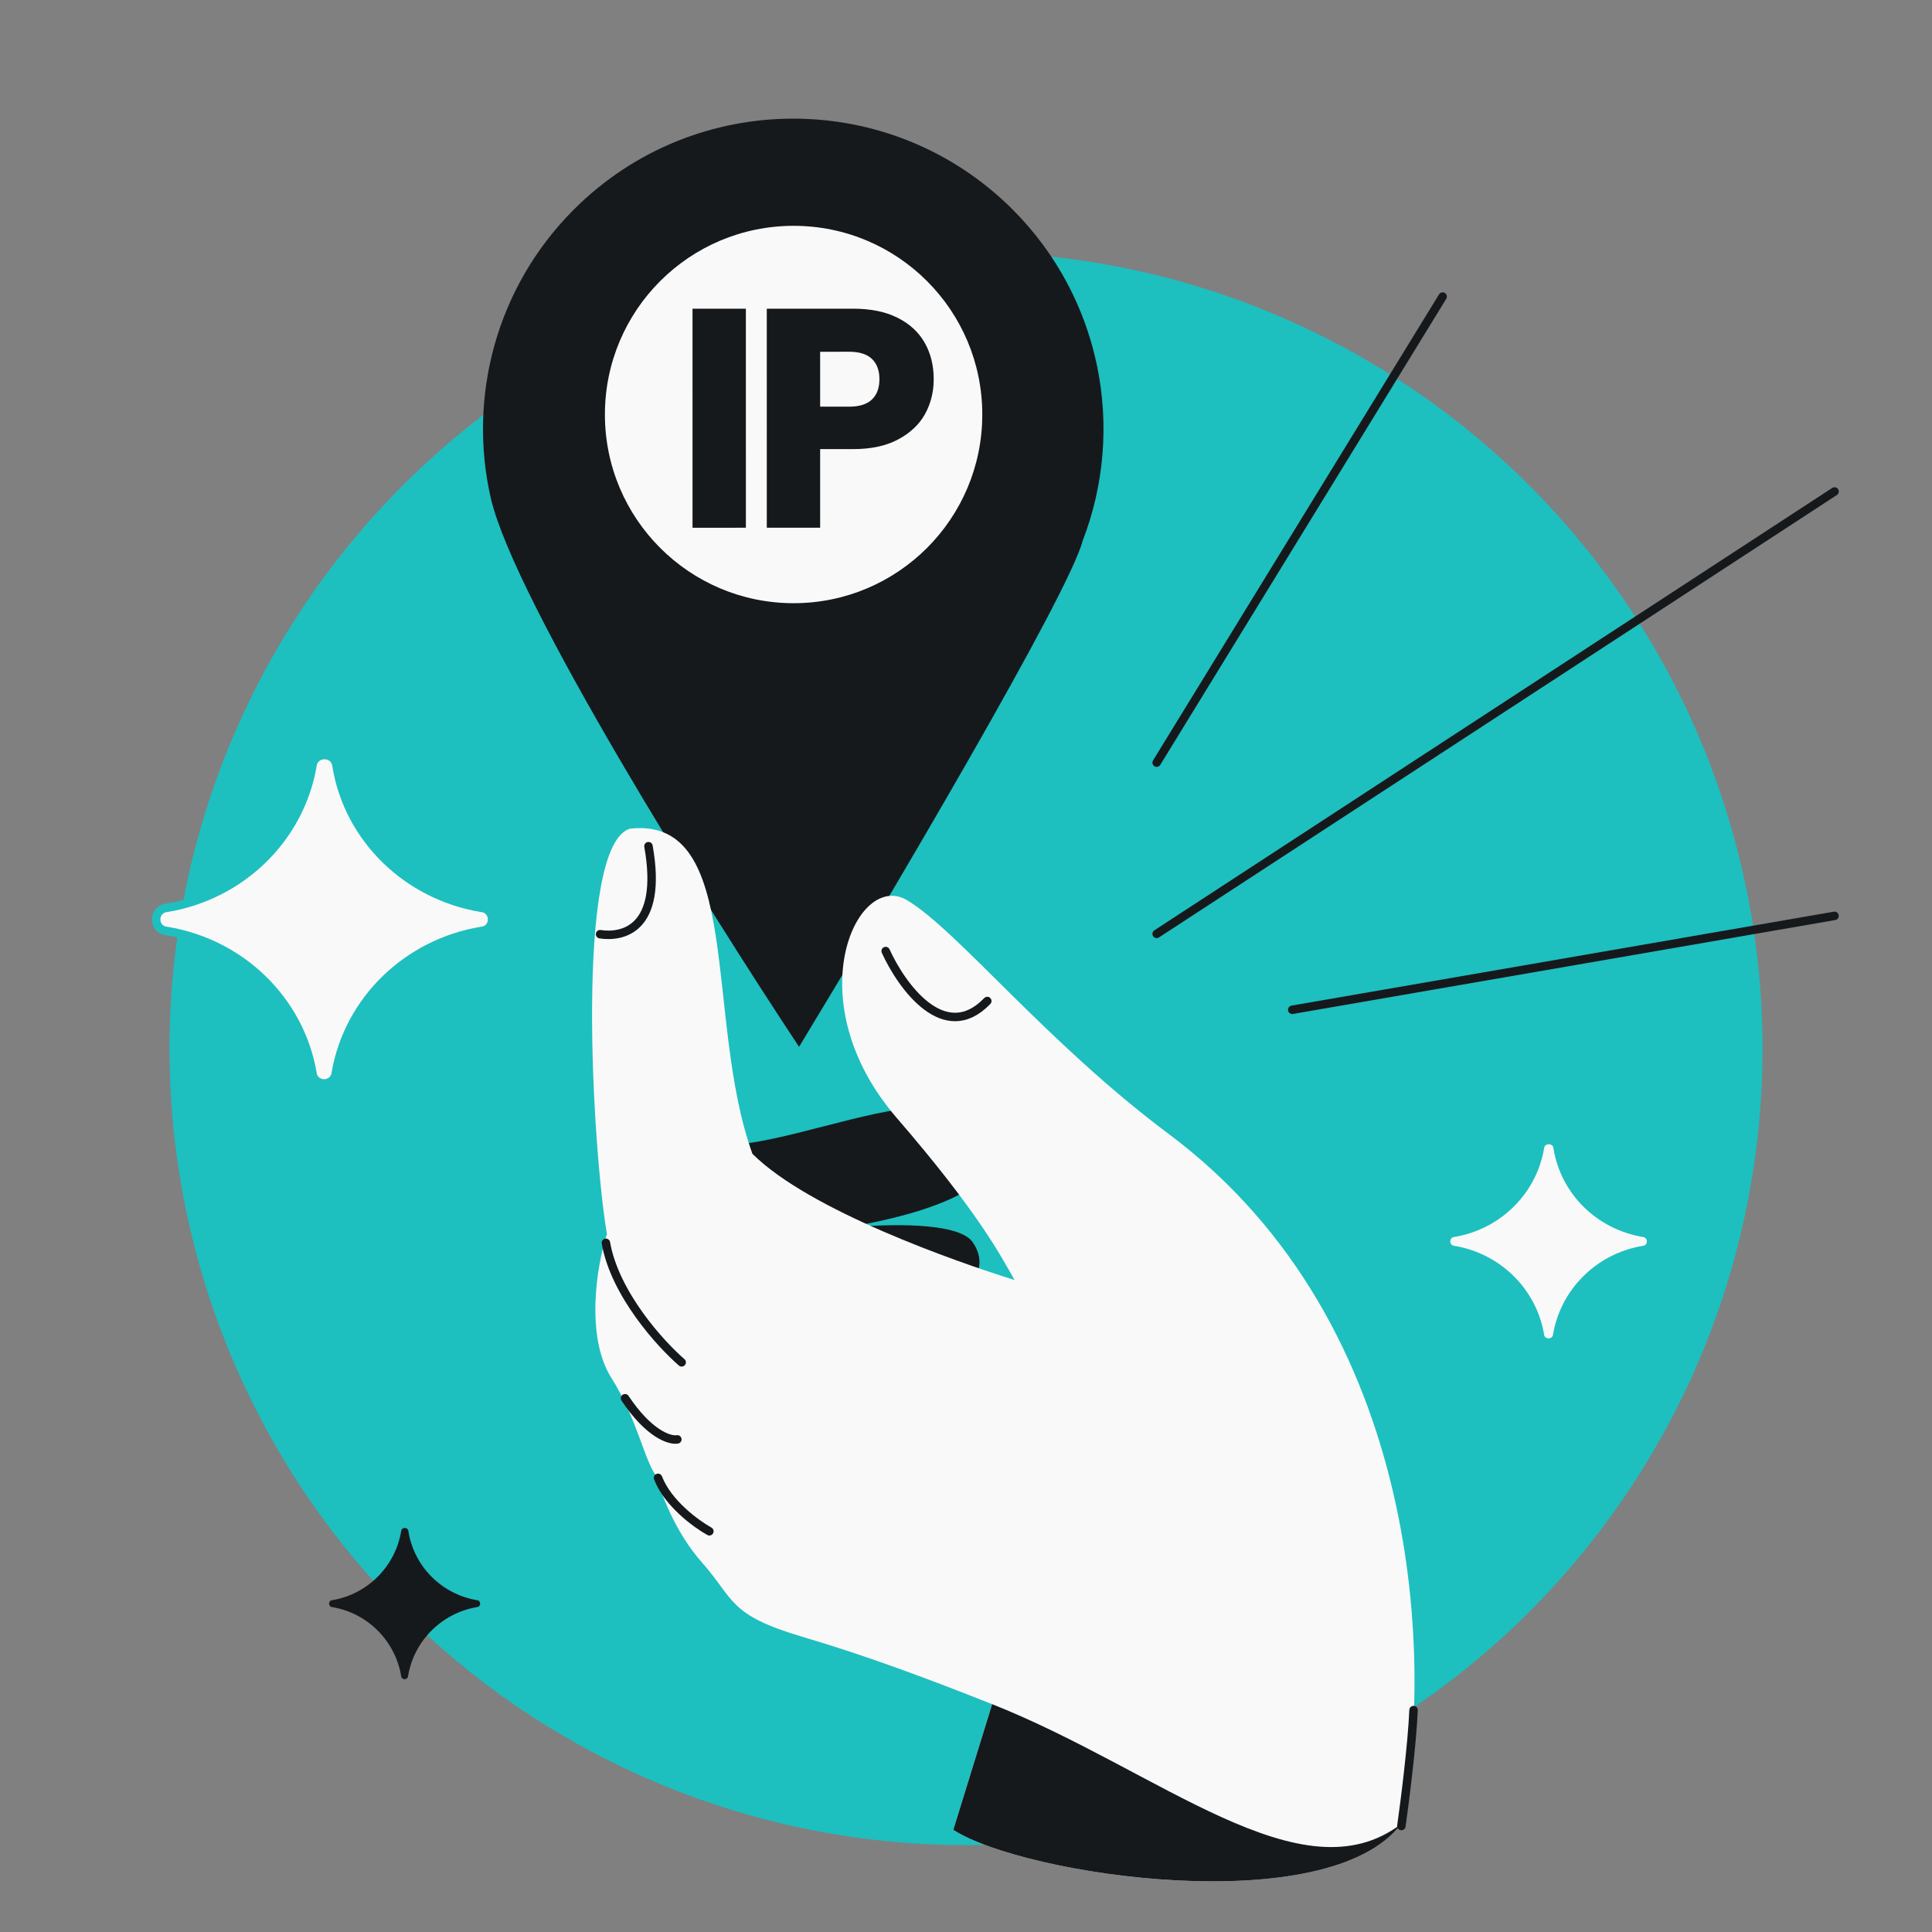 <svg width="456" height="456" viewBox="0 0 456 456" fill="none" xmlns="http://www.w3.org/2000/svg">
<rect x="0" y="0" width="456" height="456" fill="#808080" stroke="none"/>
<g clip-path="url(#clip0_2910_13452)">
<circle cx="228" cy="247.5" r="188" fill="#1EBFBF"/>
<path d="M239.004 49.448C210.407 20.851 164.044 20.851 135.447 49.448C117.093 67.801 110.364 93.745 115.86 117.664C121.559 141.914 166.727 214.045 188.599 247.079C209.518 212.592 252.19 140.425 255.532 127.647C265.76 101.219 259.949 70.393 239.004 49.448Z" fill="#16191C"/>
<circle cx="187.309" cy="97.835" r="44.534" fill="#F9F9F9"/>
<path d="M176.043 72.861L176.047 124.561L163.454 124.562L163.45 72.862L176.043 72.861Z" fill="#16191C"/>
<path d="M220.381 89.502C220.382 92.496 219.694 95.246 218.32 97.75C216.945 100.205 214.834 102.194 211.987 103.716C209.139 105.238 205.604 105.999 201.382 106L193.575 106L193.577 124.559L180.983 124.56L180.979 72.86L201.379 72.859C205.504 72.859 208.99 73.57 211.837 74.994C214.685 76.418 216.821 78.381 218.245 80.885C219.669 83.389 220.381 86.261 220.381 89.502ZM200.424 95.984C202.829 95.984 204.621 95.419 205.8 94.29C206.978 93.16 207.567 91.565 207.567 89.502C207.567 87.44 206.977 85.845 205.799 84.716C204.621 83.587 202.828 83.022 200.423 83.022L193.574 83.023L193.575 95.984L200.424 95.984Z" fill="#16191C"/>
<path d="M173.759 283.81C170.213 279.754 165.812 271.276 176.578 269.815C190.035 267.988 212.67 259.483 220.105 261.99C227.541 264.497 240.199 267.648 232.32 277.458C226.89 284.219 209.506 288.25 198.132 289.943C209.704 288.696 226.259 288.459 229.544 293.146C234.05 299.577 228.067 304.85 225.739 306.902L225.723 306.917L190.563 299.464L173.759 283.81Z" fill="#16191C"/>
<path d="M214.073 212.458C225.956 219.538 246.812 245.952 275.895 267.682C336.087 312.656 338.376 393.222 330.744 430.474C313.426 453.346 241.762 442.707 225.004 431.885L234.172 402.226C219.572 396.439 204.832 390.884 189.542 386.373C171.775 381.132 173.507 377.626 165.614 368.703C159.3 361.565 155.855 352.137 154.922 348.315C152.265 345.3 150.385 334.808 144.288 325.193C138.192 315.578 140.742 298.899 143.253 291.29C139.876 271.592 135.465 199.527 148.708 195.58C175.617 192.616 166.102 240.454 177.589 272.329C191.012 285.689 225.52 297.764 239.454 302.112C236.111 296.207 230.801 286.019 211.681 263.891C187.781 236.231 202.19 205.377 214.073 212.458Z" fill="#F9F9F9"/>
<path d="M225.004 431.885L234.172 402.226C273.569 417.839 307.228 448.426 330.744 430.475C313.426 453.346 241.762 442.707 225.004 431.885Z" fill="#16191C"/>
<path d="M160.89 321.547C155.807 317.146 145.114 305.345 143.005 293.34M159.869 339.732C158.116 340.041 153.193 338.532 147.522 330.022M167.429 361.418C164.34 359.709 157.59 354.795 155.31 348.813M209.04 224.473C212.824 232.792 222.918 246.795 233.022 236.263M330.759 430.987C331.579 425.211 333.301 411.652 333.633 403.619" stroke="#16191C" stroke-width="2" stroke-linecap="round"/>
<path d="M141.636 220.496C146.721 221.284 156.578 219.609 153.056 199.722" stroke="#16191C" stroke-width="2" stroke-linecap="round"/>
<path d="M273 180L340.5 70M273 220.417L433 116M305 238.333L433 216.167" stroke="#16191C" stroke-width="2" stroke-linecap="round"/>
<path d="M39.305 214.281C37.671 214.446 36.847 215.772 36.847 217.006C36.846 218.241 37.672 219.565 39.308 219.72C56.94 222.624 70.758 236.098 73.735 253.232C73.899 254.887 75.24 255.722 76.493 255.721C77.746 255.721 79.089 254.888 79.264 253.235C82.24 236.1 96.058 222.624 113.692 219.72C115.328 219.565 116.154 218.241 116.153 217.006C116.153 215.772 115.329 214.446 113.695 214.281C96.057 211.377 82.242 197.899 79.434 180.77C79.079 177.356 74.095 177.354 73.735 180.765C70.76 197.901 56.94 211.378 39.305 214.281Z" fill="#F9F9F9" stroke="#1EBFBF" stroke-width="2"/>
<path d="M78.417 379.317C77.418 379.235 77.419 377.774 78.417 377.683C86.745 376.282 93.282 369.744 94.683 361.417C94.778 360.375 96.3 360.375 96.395 361.417C97.718 369.744 104.256 376.282 112.583 377.683C113.581 377.774 113.582 379.235 112.583 379.317C104.256 380.718 97.718 387.256 96.317 395.583C96.226 396.581 94.765 396.582 94.683 395.583C93.282 387.256 86.745 380.718 78.417 379.317Z" fill="#16191C"/>
<path d="M343.128 290.96C341.913 291.09 341.298 292.092 341.298 293.004C341.297 293.916 341.914 294.918 343.132 295.041C353.531 296.78 361.682 304.822 363.444 315.05C363.571 316.273 364.578 316.892 365.496 316.892C366.414 316.891 367.42 316.274 367.555 315.053C369.316 304.824 377.467 296.78 387.868 295.041C389.086 294.918 389.703 293.916 389.702 293.004C389.702 292.092 389.087 291.09 387.872 290.96C377.467 289.221 369.318 281.176 367.657 270.952C367.389 268.439 363.718 268.437 363.445 270.947C361.684 281.177 353.531 289.222 343.128 290.96Z" fill="#F9F9F9" stroke="#1EBFBF" stroke-width="2"/>
</g>
<defs>
<clipPath id="clip0_2910_13452">
<rect width="456" height="456" fill="white"/>
</clipPath>
</defs>
</svg>